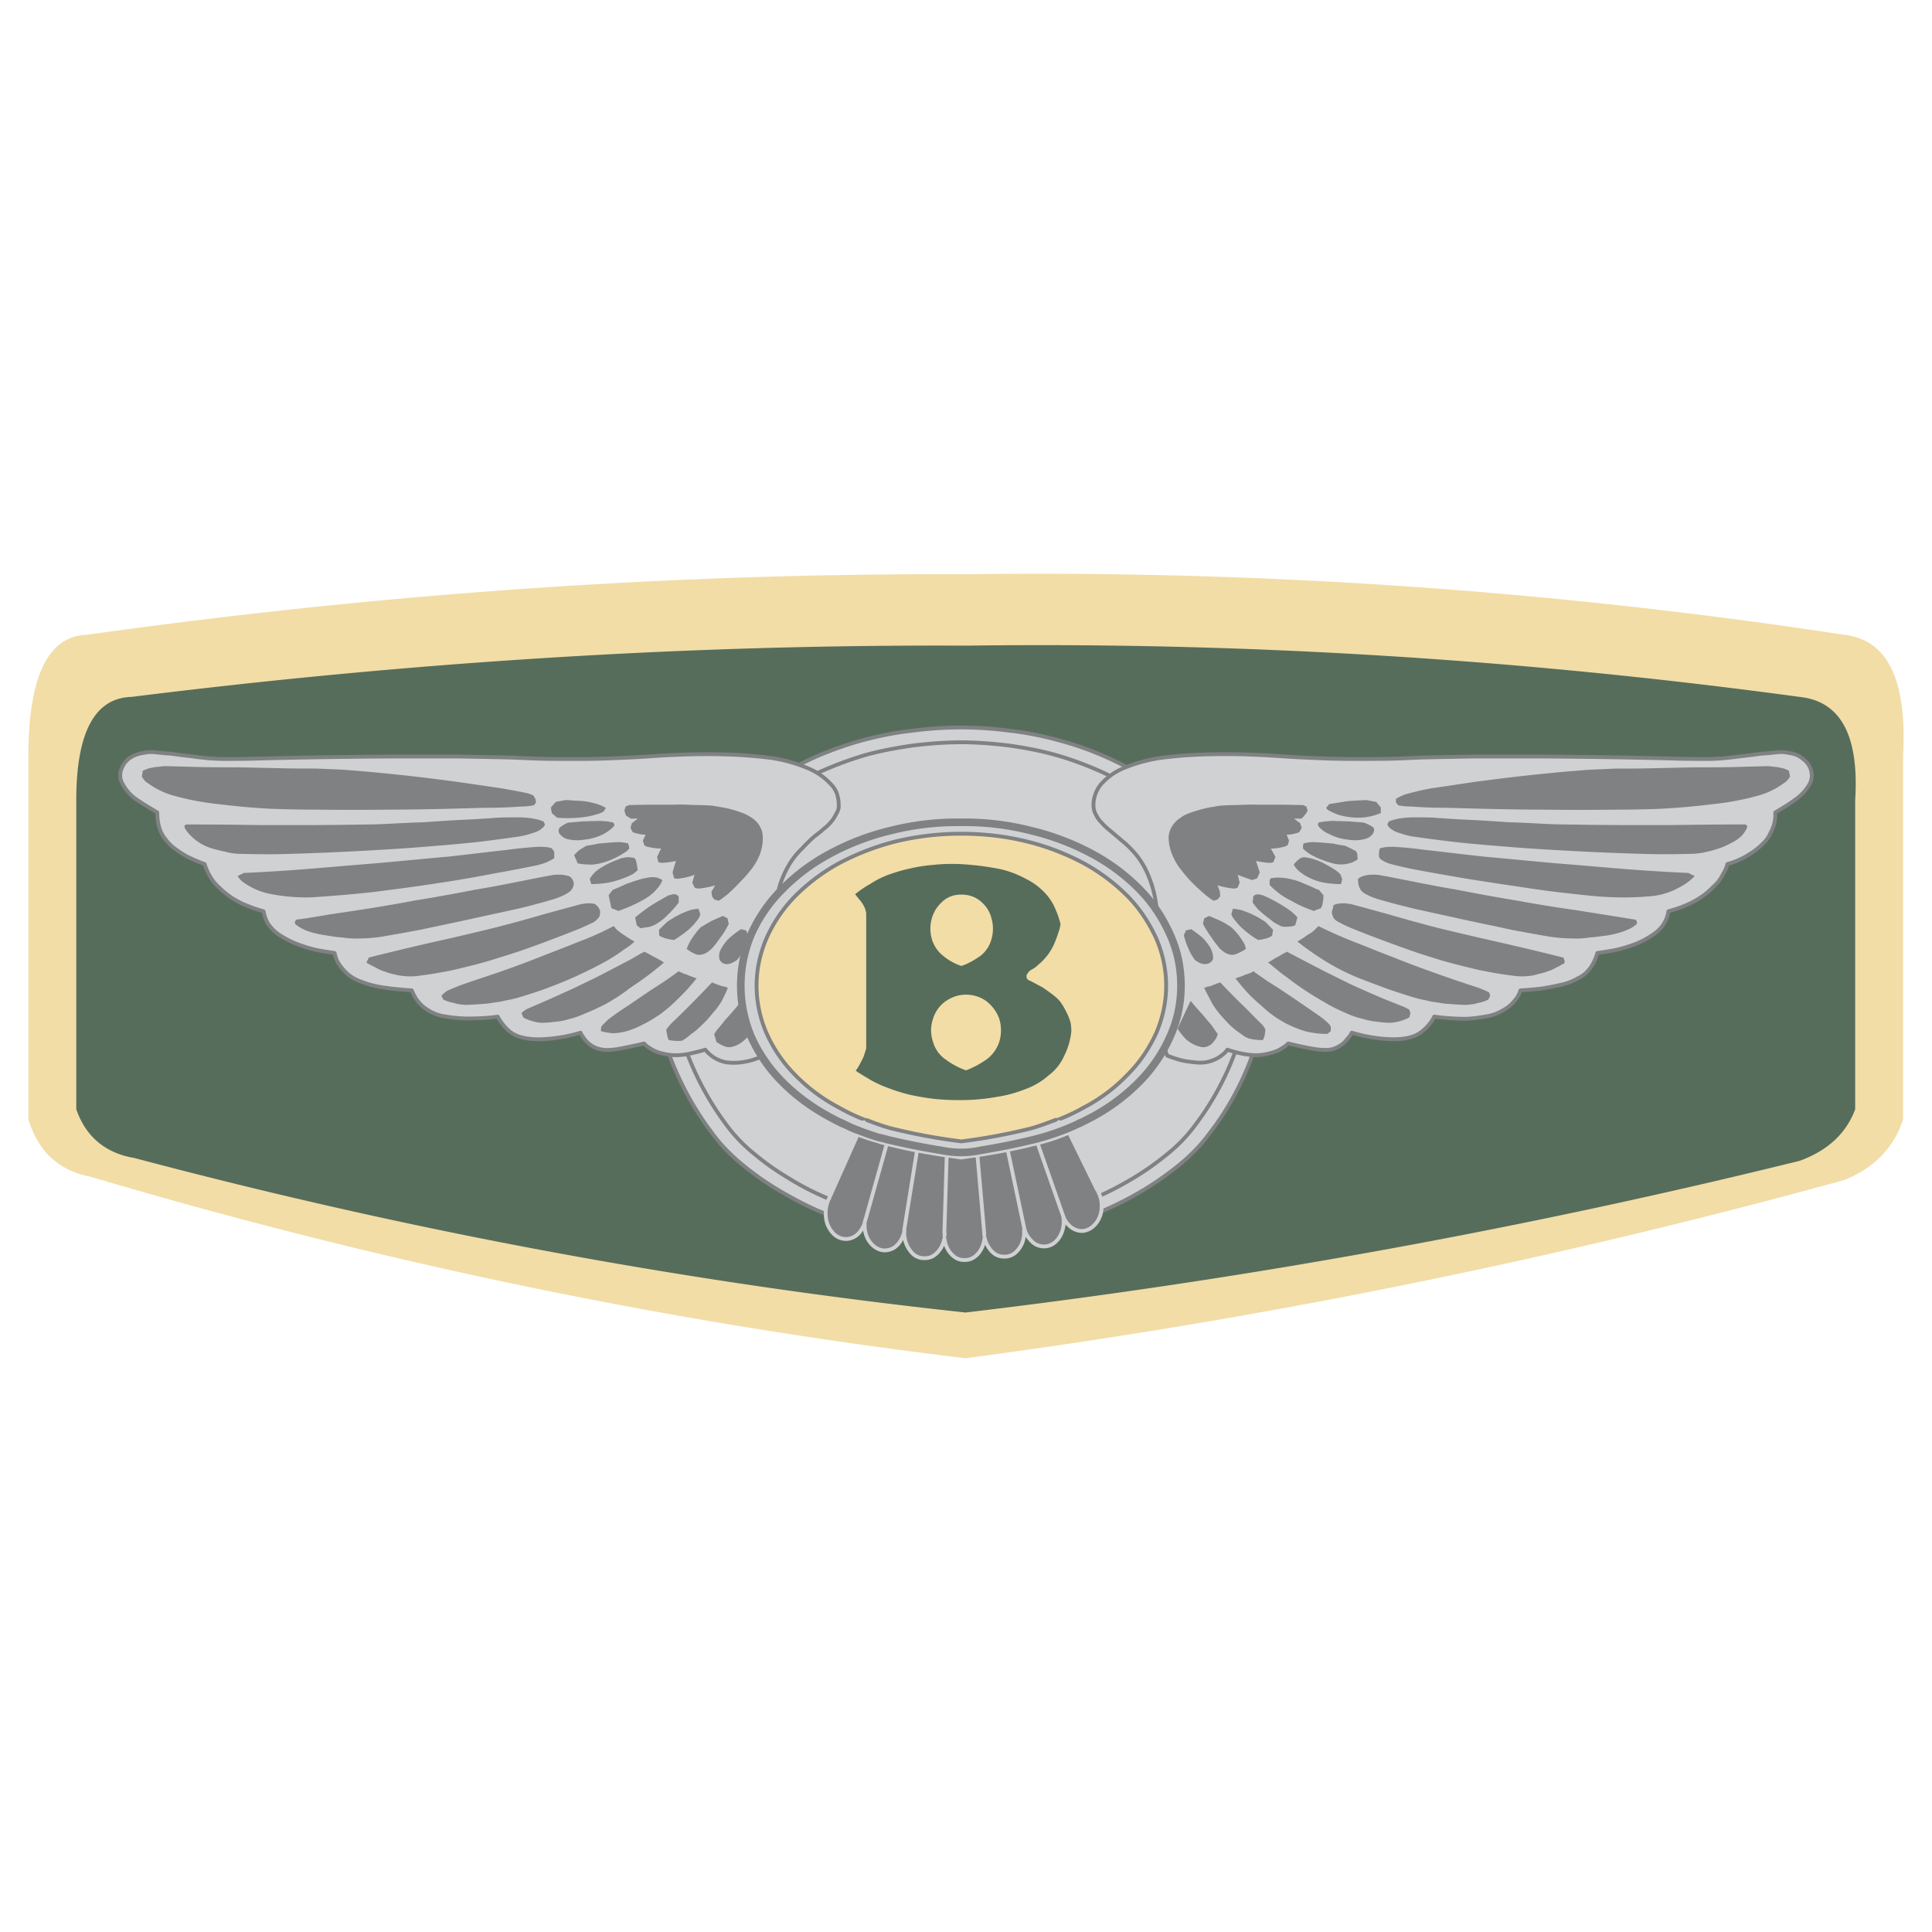 <?xml version="1.0" encoding="UTF-8"?> <svg xmlns="http://www.w3.org/2000/svg" width="2500" height="2500" viewBox="0 0 192.756 192.756"><path fill-rule="evenodd" clip-rule="evenodd" fill="#fff" d="M0 0h192.756v192.756H0V0z"></path><path d="M189.871 75.416c.4-7.581-1.541-11.587-5.855-12.081a532.248 532.248 0 0 0-87.524-6.041h-.154c-28.815-.123-58.031 1.88-87.678 6.041-3.852.124-5.825 4.129-5.825 12.081v36.274c.986 3.205 3.051 5.115 6.164 5.701 28.722 8.537 57.814 14.576 87.339 18.121a653.534 653.534 0 0 0 87.678-17.783c2.957-1.201 4.93-3.205 5.855-6.039V75.416z" fill-rule="evenodd" clip-rule="evenodd" fill="#f2dda7"></path><path d="M185.092 79.823c.4-6.441-1.447-9.862-5.547-10.293-27.674-3.76-55.35-5.486-83.055-5.116h-.154c-27.336-.123-55.072 1.602-83.21 5.115-3.667.093-5.516 3.544-5.516 10.294v30.849c.955 2.742 2.897 4.377 5.825 4.869 27.274 7.242 54.887 12.389 82.901 15.41a682.48 682.48 0 0 0 83.209-15.133c2.805-1.018 4.654-2.742 5.547-5.146V79.823z" fill-rule="evenodd" clip-rule="evenodd" fill="#576d5b"></path><path d="M117.766 80.069a32.593 32.593 0 0 0-3.637-2.589 35.69 35.69 0 0 0-4.037-2.065 31.108 31.108 0 0 0-4.408-1.541c-1.57-.431-3.174-.771-4.838-.955a38.022 38.022 0 0 0-4.992-.339c-1.664 0-3.329.123-4.962.339-1.664.185-3.297.524-4.9.955-1.479.401-2.928.925-4.407 1.541a37.942 37.942 0 0 0-4.006 2.065 32.501 32.501 0 0 0-3.637 2.589c-1.079.924-2.065 1.911-2.897 3.051a31.117 31.117 0 0 0-4.038 7.18 21.118 21.118 0 0 0-1.479 7.797c0 2.713.493 5.301 1.51 7.828s2.342 4.932 4.006 7.119c.832 1.141 1.818 2.158 2.927 3.082a29.452 29.452 0 0 0 3.606 2.557 37.793 37.793 0 0 0 4.006 2.096 35.45 35.45 0 0 0 4.407 1.512c1.603.461 3.236.77 4.869.955 1.664.246 3.329.432 4.993.523a54.392 54.392 0 0 0 5.023-.523 28.464 28.464 0 0 0 4.807-.955c1.512-.4 2.99-.895 4.408-1.512a35.669 35.669 0 0 0 4.068-2.096 31.847 31.847 0 0 0 3.605-2.557c1.109-.924 2.096-1.941 2.928-3.082 1.695-2.188 3.02-4.592 4.006-7.119s1.51-5.115 1.51-7.828c0-2.681-.492-5.3-1.479-7.797-1.018-2.558-2.342-4.961-4.037-7.15-.83-1.139-1.816-2.156-2.925-3.081zm-8.475-3.328c1.324.555 2.588 1.233 3.789 1.941a29.74 29.74 0 0 1 3.422 2.435 16.415 16.415 0 0 1 2.773 2.897c1.572 2.096 2.836 4.314 3.791 6.749a20.051 20.051 0 0 1 1.387 7.366c0 2.527-.463 4.992-1.418 7.334a27.928 27.928 0 0 1-3.76 6.75 15.504 15.504 0 0 1-2.773 2.896 27.982 27.982 0 0 1-3.391 2.404c-1.232.74-2.496 1.418-3.82 1.973a32.27 32.27 0 0 1-4.191 1.447c-1.48.402-2.959.709-4.5.895a80.147 80.147 0 0 1-4.746.492 81.884 81.884 0 0 1-4.715-.492 32.937 32.937 0 0 1-4.561-.895c-1.387-.4-2.804-.863-4.16-1.447a27.436 27.436 0 0 1-3.791-1.973 25.968 25.968 0 0 1-3.39-2.404 15.472 15.472 0 0 1-2.773-2.896 29.052 29.052 0 0 1-3.76-6.75c-.955-2.342-1.448-4.807-1.417-7.334a18.837 18.837 0 0 1 1.387-7.366 28.719 28.719 0 0 1 3.791-6.78 17.225 17.225 0 0 1 2.743-2.867 30.028 30.028 0 0 1 3.421-2.435c1.202-.708 2.465-1.387 3.791-1.941a35.214 35.214 0 0 1 4.16-1.479c1.51-.4 3.051-.678 4.592-.894 1.572-.185 3.113-.308 4.685-.308 1.604 0 3.143.123 4.715.308 1.541.216 3.051.493 4.531.894 1.444.401 2.831.894 4.188 1.48z" fill-rule="evenodd" clip-rule="evenodd" fill="#d0d1d3"></path><path d="M113.08 78.682c-1.201-.708-2.465-1.387-3.789-1.941a32.248 32.248 0 0 0-4.191-1.479c-1.48-.4-2.99-.678-4.531-.894-1.572-.185-3.111-.308-4.715-.308-1.572 0-3.113.123-4.685.308-1.541.216-3.082.493-4.592.894a35.394 35.394 0 0 0-4.16 1.479c-1.326.555-2.589 1.233-3.791 1.941a29.904 29.904 0 0 0-3.421 2.435 17.188 17.188 0 0 0-2.743 2.867 28.719 28.719 0 0 0-3.791 6.78 18.856 18.856 0 0 0-1.387 7.366c-.031 2.527.462 4.992 1.417 7.334a29.052 29.052 0 0 0 3.76 6.75 15.472 15.472 0 0 0 2.773 2.896 25.873 25.873 0 0 0 3.39 2.404 27.545 27.545 0 0 0 3.791 1.973c1.356.584 2.773 1.047 4.16 1.447 1.51.402 3.021.709 4.561.895 1.572.215 3.144.369 4.715.492a80.06 80.06 0 0 0 4.746-.492 31.266 31.266 0 0 0 4.5-.895 32.27 32.27 0 0 0 4.191-1.447c1.324-.555 2.588-1.232 3.82-1.973a28.172 28.172 0 0 0 3.391-2.404 15.44 15.44 0 0 0 2.773-2.896 27.928 27.928 0 0 0 3.76-6.75 19.303 19.303 0 0 0 1.418-7.334c0-2.558-.463-4.993-1.387-7.366-.955-2.435-2.219-4.653-3.791-6.749a16.488 16.488 0 0 0-2.773-2.897 29.335 29.335 0 0 0-3.419-2.436z" fill-rule="evenodd" clip-rule="evenodd" fill="#d0d1d3"></path><path d="M113.08 78.682a29.74 29.74 0 0 1 3.422 2.435 16.415 16.415 0 0 1 2.773 2.897c1.572 2.096 2.836 4.314 3.791 6.749a20.051 20.051 0 0 1 1.387 7.366c0 2.527-.463 4.992-1.418 7.334a27.928 27.928 0 0 1-3.76 6.75 15.504 15.504 0 0 1-2.773 2.896 27.982 27.982 0 0 1-3.391 2.404c-1.232.74-2.496 1.418-3.82 1.973a32.27 32.27 0 0 1-4.191 1.447c-1.48.402-2.959.709-4.5.895a80.147 80.147 0 0 1-4.746.492 81.884 81.884 0 0 1-4.715-.492 32.937 32.937 0 0 1-4.561-.895c-1.387-.4-2.804-.863-4.16-1.447a27.436 27.436 0 0 1-3.791-1.973 25.968 25.968 0 0 1-3.39-2.404 15.472 15.472 0 0 1-2.773-2.896 29.052 29.052 0 0 1-3.76-6.75c-.955-2.342-1.448-4.807-1.417-7.334a18.837 18.837 0 0 1 1.387-7.366 28.719 28.719 0 0 1 3.791-6.78 17.225 17.225 0 0 1 2.743-2.867 30.028 30.028 0 0 1 3.421-2.435c1.202-.708 2.465-1.387 3.791-1.941a35.214 35.214 0 0 1 4.16-1.479c1.51-.4 3.051-.678 4.592-.894 1.572-.185 3.113-.308 4.685-.308 1.604 0 3.143.123 4.715.308 1.541.216 3.051.493 4.531.894 1.447.401 2.834.894 4.191 1.479 1.321.555 2.585 1.234 3.786 1.942zm4.686 1.387c1.109.924 2.096 1.941 2.928 3.082 1.695 2.188 3.02 4.592 4.037 7.15a21.118 21.118 0 0 1 1.479 7.797c0 2.713-.523 5.301-1.51 7.828s-2.311 4.932-4.006 7.119c-.832 1.141-1.818 2.158-2.928 3.082a32.028 32.028 0 0 1-3.605 2.557 35.995 35.995 0 0 1-4.068 2.096 30.872 30.872 0 0 1-4.408 1.512c-1.57.461-3.174.77-4.807.955a54.048 54.048 0 0 1-5.023.523 54.88 54.88 0 0 1-4.993-.523 29.804 29.804 0 0 1-4.869-.955 35.287 35.287 0 0 1-4.407-1.512 37.426 37.426 0 0 1-4.006-2.096 29.3 29.3 0 0 1-3.606-2.557c-1.109-.924-2.096-1.941-2.927-3.082-1.665-2.188-2.99-4.592-4.006-7.119a20.687 20.687 0 0 1-1.51-7.828c0-2.681.493-5.3 1.479-7.797a31.117 31.117 0 0 1 4.038-7.18c.832-1.141 1.818-2.127 2.897-3.051a32.501 32.501 0 0 1 3.637-2.589 37.942 37.942 0 0 1 4.006-2.065c1.479-.616 2.928-1.14 4.407-1.541 1.603-.431 3.236-.771 4.9-.955a37.931 37.931 0 0 1 4.962-.339c1.695 0 3.359.123 4.992.339 1.664.185 3.268.524 4.838.955 1.512.401 2.99.925 4.408 1.541a35.69 35.69 0 0 1 4.037 2.065 32.83 32.83 0 0 1 3.634 2.588z" fill="none" stroke="#808183" stroke-width=".38" stroke-linecap="round" stroke-linejoin="round" stroke-miterlimit="2.613"></path><path fill-rule="evenodd" clip-rule="evenodd" d="M127.227 98.314h-.463l-.401 4.192h.432l.432-4.192zM126.363 94.184l.4 4.13h.463c-.092-1.387-.277-2.805-.432-4.223v-.03l-.431.123zM125.162 90.301v.061h.031l-.031-.061z"></path><path fill-rule="evenodd" clip-rule="evenodd" d="M125.193 90.362l1.17 3.822.432-.123-1.141-3.914v-.031l-.461.246z"></path><path d="M123.344 86.695l-.094-.092 1.912 3.759.492-.246c-.646-1.233-1.293-2.528-1.91-3.76l-.062-.031-.338.37zM68.425 86.603l-.031.092 2.527-3.39-.339-.37c-.863 1.171-1.756 2.281-2.62 3.421l.463.247z" fill-rule="evenodd" clip-rule="evenodd"></path><path fill-rule="evenodd" clip-rule="evenodd" d="M66.576 90.301v.061l1.849-3.759-.462-.247-1.88 3.76v.031l.493.154z"></path><path d="M65.375 94.091v.093l1.202-3.883-.493-.154c-.4 1.325-.801 2.619-1.202 3.914v.03h.493z" fill-rule="evenodd" clip-rule="evenodd"></path><path fill-rule="evenodd" clip-rule="evenodd" d="M64.974 98.314l.401-4.223h-.494l-.401 4.223h.494zM64.974 98.314h-.494c.124 1.416.278 2.803.401 4.191v.061l.493-.123-.4-4.129zM125.562 98.314h-.462l-.401 3.883h.463l.4-3.883zM124.699 94.461l.4 3.853h.463c-.123-1.295-.277-2.651-.4-3.977l-.463.124zM123.559 90.763v.031h.062l-.062-.031z"></path><path d="M123.621 90.794l1.078 3.667.463-.124c-.34-1.233-.74-2.465-1.109-3.698v-.031l-.432.186z" fill-rule="evenodd" clip-rule="evenodd"></path><path fill-rule="evenodd" clip-rule="evenodd" d="M121.863 87.435l-.092-.031 1.788 3.39.494-.185-1.85-3.513-.34.339zM68.148 90.763v.031l1.757-3.391-.462-.247c-.616 1.171-1.171 2.312-1.757 3.483l.462.124z"></path><path d="M67.039 94.43v.031l1.109-3.698-.462-.123c-.37 1.263-.77 2.558-1.109 3.79h.462z" fill-rule="evenodd" clip-rule="evenodd"></path><path fill-rule="evenodd" clip-rule="evenodd" d="M66.607 98.314l.432-3.884h-.463l-.462 3.884h.493z"></path><path d="M66.607 98.314h-.493c.185 1.324.339 2.65.462 3.975l.462-.123-.431-3.852z" fill-rule="evenodd" clip-rule="evenodd"></path><path d="M56.869 75.724c-1.048 0-2.127 0-3.174-.031-1.048-.031-2.096-.093-3.144-.123l-4.715-.092h-6.934c-4.5.031-9 .092-13.468.215-1.048.031-2.096.031-3.113.031-.493 0-.956-.031-1.449-.062-.585-.062-1.202-.123-1.818-.215-.647-.062-1.294-.154-1.972-.247-.555-.03-1.11-.092-1.695-.154-.37-.031-.74 0-1.141.092a3.01 3.01 0 0 0-1.387.555c-.4.309-.647.709-.801 1.202-.124.493-.062.955.215 1.387a4.333 4.333 0 0 0 1.387 1.51c.678.463 1.356.863 2.034 1.264 0 .493.062.956.154 1.356.124.462.309.863.617 1.264.277.37.617.74 1.017 1.017.462.339.924.647 1.448.894.462.216.955.432 1.479.617.123.37.277.739.462 1.079.247.462.555.863.925 1.202.432.432.894.801 1.356 1.11a8.662 8.662 0 0 0 1.603.801c.493.215 1.017.37 1.541.524.092.462.215.832.431 1.202a4.09 4.09 0 0 0 1.079 1.109c.555.37 1.14.678 1.756.925.647.247 1.294.462 1.973.616.616.123 1.263.216 1.849.308.062.309.154.555.246.771.277.524.617.925 1.017 1.294.462.4.986.678 1.572.863.647.246 1.294.4 1.911.492.986.154 1.972.246 2.959.309.123.309.247.555.4.801.308.463.708.863 1.171 1.141.524.34 1.079.555 1.695.648a16.08 16.08 0 0 0 2.126.215c1.048 0 2.126-.031 3.174-.186.308.555.647.986 1.047 1.357.401.369.894.615 1.479.738.647.154 1.325.186 2.034.154a16.416 16.416 0 0 0 2.064-.246 13.951 13.951 0 0 0 1.633-.4c.124.246.278.461.432.678.277.338.585.586.956.771.4.184.832.275 1.232.275.493 0 .956-.061 1.417-.152a61.042 61.042 0 0 0 2.312-.494c.154.154.308.309.524.432.37.246.74.432 1.14.523a6.3 6.3 0 0 0 1.326.217 7.07 7.07 0 0 0 1.387-.123c.585-.125 1.14-.248 1.726-.432.277.338.586.615.956.832.37.215.77.369 1.171.432.494.061.986.061 1.449 0a6.642 6.642 0 0 0 1.356-.309c.37-.123.74-.246 1.079-.371.215-.801.4-1.602.555-2.402.123-.771.216-1.541.247-2.312.031-.801.062-1.664.062-2.496-.031-.955-.062-1.879-.062-2.835 0-1.14.031-2.281.062-3.42a16.83 16.83 0 0 1 .493-3.236 9.5 9.5 0 0 1 .986-2.312 7.694 7.694 0 0 1 1.326-1.664c.4-.432.801-.832 1.232-1.202.339-.246.678-.523.986-.801.215-.154.431-.37.617-.585.185-.216.369-.462.493-.739.154-.247.277-.493.308-.74 0-.369 0-.708-.092-1.047a2.402 2.402 0 0 0-.647-1.233 6.425 6.425 0 0 0-2.25-1.603 15.113 15.113 0 0 0-3.883-1.079 46.602 46.602 0 0 0-4.654-.339 65.157 65.157 0 0 0-4.222.031 97.88 97.88 0 0 0-2.928.154c-1.664.123-3.328.185-5.023.246-1.017.028-2.065.028-3.112.028z" fill-rule="evenodd" clip-rule="evenodd" fill="#d0d1d3"></path><path d="M53.694 75.693c-1.048-.031-2.096-.093-3.144-.123l-4.715-.092h-6.934c-4.5.031-9 .092-13.468.215-1.048.031-2.096.031-3.113.031-.493 0-.956-.031-1.449-.062-.585-.062-1.202-.123-1.818-.215-.647-.062-1.294-.154-1.972-.247-.555-.03-1.11-.092-1.695-.154-.37-.031-.74 0-1.141.092a3.01 3.01 0 0 0-1.387.555c-.4.309-.647.709-.801 1.202-.124.493-.062.955.215 1.387a4.333 4.333 0 0 0 1.387 1.51c.678.463 1.356.863 2.034 1.264 0 .493.062.956.154 1.356.124.462.309.863.617 1.264.277.37.617.74 1.017 1.017.462.339.924.647 1.448.894.462.216.955.432 1.479.617.123.37.277.739.462 1.079.247.462.555.863.925 1.202.432.432.894.801 1.356 1.11a8.662 8.662 0 0 0 1.603.801c.493.215 1.017.37 1.541.524.092.462.215.832.431 1.202a4.09 4.09 0 0 0 1.079 1.109c.555.37 1.14.678 1.756.925.647.247 1.294.462 1.973.616.616.123 1.263.216 1.849.308.062.309.154.555.246.771.277.524.617.925 1.017 1.294.462.4.986.678 1.572.863.647.246 1.294.4 1.911.492.986.154 1.972.246 2.959.309.123.309.247.555.4.801.308.463.708.863 1.171 1.141.524.34 1.079.555 1.695.648a16.08 16.08 0 0 0 2.126.215c1.048 0 2.126-.031 3.174-.186.308.555.647.986 1.047 1.357.401.369.894.615 1.479.738.647.154 1.325.186 2.034.154a16.416 16.416 0 0 0 2.064-.246 13.951 13.951 0 0 0 1.633-.4c.124.246.278.461.432.678.277.338.585.586.956.771.4.184.832.275 1.232.275.493 0 .956-.061 1.417-.152a61.042 61.042 0 0 0 2.312-.494c.154.154.308.309.524.432.37.246.74.432 1.14.523a6.3 6.3 0 0 0 1.326.217 7.07 7.07 0 0 0 1.387-.123c.585-.125 1.14-.248 1.726-.432.277.338.586.615.956.832.37.215.77.369 1.171.432.494.061.986.061 1.449 0a6.642 6.642 0 0 0 1.356-.309c.37-.123.74-.246 1.079-.371.215-.801.4-1.602.555-2.402.123-.771.216-1.541.247-2.312.031-.801.062-1.664.062-2.496-.031-.955-.062-1.879-.062-2.835 0-1.14.031-2.281.062-3.42a16.83 16.83 0 0 1 .493-3.236 9.5 9.5 0 0 1 .986-2.312 7.694 7.694 0 0 1 1.326-1.664c.4-.432.801-.832 1.232-1.202.339-.246.678-.523.986-.801.215-.154.431-.37.617-.585.185-.216.369-.462.493-.739.154-.247.277-.493.308-.74 0-.369 0-.708-.092-1.047a2.402 2.402 0 0 0-.647-1.233 6.425 6.425 0 0 0-2.25-1.603 15.113 15.113 0 0 0-3.883-1.079 46.602 46.602 0 0 0-4.654-.339 65.157 65.157 0 0 0-4.222.031 97.88 97.88 0 0 0-2.928.154c-1.664.123-3.328.185-5.023.246-1.017.031-2.065.031-3.112.031-1.047-.003-2.126-.003-3.174-.034z" fill="none" stroke="#808183" stroke-width=".38" stroke-linecap="round" stroke-linejoin="round" stroke-miterlimit="2.613"></path><path d="M146.889 75.478c-1.541.031-3.082.062-4.654.092-1.047.03-2.064.092-3.111.123-1.08.031-2.189.031-3.268.031-1.047 0-2.064 0-3.113-.031-1.633-.062-3.297-.123-4.992-.246a83.437 83.437 0 0 0-2.896-.154 66.727 66.727 0 0 0-4.314-.031 46.662 46.662 0 0 0-4.623.339c-1.355.186-2.65.555-3.914 1.079-.832.37-1.57.894-2.188 1.603a3.352 3.352 0 0 0-.617 1.233 2.965 2.965 0 0 0-.092 1.047c.031.247.092.493.246.74.123.277.309.523.523.739.186.216.402.432.617.617.523.431 1.018.863 1.572 1.325.492.4.955.894 1.387 1.417a8.605 8.605 0 0 1 1.141 2.003c.369.894.615 1.818.738 2.743.186 1.14.277 2.312.277 3.451a52.38 52.38 0 0 1-.092 3.144v2.619c.031.801.092 1.604.154 2.404.092.801.215 1.572.4 2.342.123.4.215.801.369 1.201a9.98 9.98 0 0 0 1.635.525c.523.092.986.154 1.479.184.432.031.895-.029 1.326-.184a3.361 3.361 0 0 0 1.109-.617c.184-.123.338-.309.461-.492.555.184 1.078.338 1.635.432.461.092.924.123 1.355.123a6.27 6.27 0 0 0 1.324-.217 3.496 3.496 0 0 0 1.203-.523c.215-.123.4-.277.555-.432.738.186 1.479.34 2.279.494a8.08 8.08 0 0 0 1.48.152c.4 0 .801-.092 1.139-.275.402-.186.74-.463.986-.803.186-.186.34-.4.463-.646.555.154 1.078.309 1.633.4.68.123 1.357.215 2.066.246.678.031 1.355 0 2.002-.154a3.098 3.098 0 0 0 1.449-.738 4.3 4.3 0 0 0 1.078-1.357c1.078.154 2.127.217 3.205.217a15.392 15.392 0 0 0 2.035-.246c.615-.094 1.201-.34 1.756-.68.463-.246.863-.646 1.201-1.109.186-.246.309-.492.4-.801a43.167 43.167 0 0 0 1.912-.154 22.248 22.248 0 0 0 1.973-.369 5.828 5.828 0 0 0 1.848-.678c.494-.217.895-.586 1.234-1.018.307-.432.553-.956.707-1.51a34.018 34.018 0 0 0 1.881-.308c.678-.154 1.355-.37 2.004-.616a9.069 9.069 0 0 0 1.693-.925c.463-.308.832-.678 1.08-1.109.215-.37.369-.739.432-1.202a13.443 13.443 0 0 0 1.57-.524 8.843 8.843 0 0 0 1.604-.833 6.997 6.997 0 0 0 1.293-1.079c.402-.338.74-.77.957-1.232.215-.339.369-.678.461-1.048a7.608 7.608 0 0 0 2.219-.986 6.83 6.83 0 0 0 1.264-.986c.371-.339.648-.709.832-1.171.217-.4.371-.832.432-1.263.031-.247.031-.493.031-.74.678-.4 1.355-.801 1.973-1.264a4.742 4.742 0 0 0 1.418-1.51c.246-.432.309-.894.186-1.387-.125-.493-.402-.863-.803-1.171a2.473 2.473 0 0 0-1.355-.585 3.512 3.512 0 0 0-1.141-.092c-.586.062-1.141.124-1.727.154-.646.093-1.324.185-1.971.247-.617.092-1.234.153-1.85.215a19.02 19.02 0 0 1-1.355.062c-1.08 0-2.127 0-3.176-.031a656.557 656.557 0 0 0-13.498-.215l-6.932-.001z" fill-rule="evenodd" clip-rule="evenodd" fill="#d0d1d3"></path><path d="M146.889 75.478h6.934c4.5.031 8.969.092 13.498.215 1.049.031 2.096.031 3.176.031.461 0 .924-.031 1.355-.062.615-.062 1.232-.123 1.85-.215a42.94 42.94 0 0 0 1.971-.247c.586-.03 1.141-.092 1.727-.154.4-.031.771 0 1.141.092.555.062.986.277 1.355.585.4.309.678.678.803 1.171.123.493.061.955-.186 1.387a4.753 4.753 0 0 1-1.418 1.51c-.617.463-1.295.863-1.973 1.264 0 .247 0 .493-.031.74a3.797 3.797 0 0 1-.432 1.263 3.117 3.117 0 0 1-.832 1.171 6.83 6.83 0 0 1-1.264.986 7.582 7.582 0 0 1-2.219.986c-.092.37-.246.709-.461 1.048a3.693 3.693 0 0 1-.957 1.232c-.4.432-.83.771-1.293 1.079a8.81 8.81 0 0 1-1.604.833c-.523.215-1.016.37-1.57.524a3.137 3.137 0 0 1-.432 1.202c-.248.432-.617.801-1.08 1.109a9.069 9.069 0 0 1-1.693.925c-.648.247-1.326.462-2.004.616-.617.123-1.232.216-1.881.308a4.882 4.882 0 0 1-.707 1.51c-.34.432-.74.801-1.234 1.018a5.82 5.82 0 0 1-1.848.678c-.648.154-1.326.277-1.973.369-.648.062-1.295.123-1.912.154a2.42 2.42 0 0 1-.4.801c-.338.463-.738.863-1.201 1.109-.555.34-1.141.586-1.756.68-.68.123-1.357.215-2.035.246-1.078 0-2.127-.062-3.205-.217a4.288 4.288 0 0 1-1.078 1.357c-.4.369-.895.615-1.449.738-.646.154-1.324.186-2.002.154a15.222 15.222 0 0 1-2.066-.246c-.555-.092-1.078-.246-1.633-.4a2.443 2.443 0 0 1-.463.646c-.246.34-.584.617-.986.803a2.4 2.4 0 0 1-1.139.275c-.494 0-.986-.061-1.48-.152a41.529 41.529 0 0 1-2.279-.494c-.154.154-.34.309-.555.432a3.477 3.477 0 0 1-1.203.523 6.28 6.28 0 0 1-1.324.217 6.94 6.94 0 0 1-1.355-.123 10.907 10.907 0 0 1-1.635-.432 1.774 1.774 0 0 1-.461.492c-.371.309-.74.494-1.109.617a3.296 3.296 0 0 1-1.326.184 12.648 12.648 0 0 1-1.479-.184 10.109 10.109 0 0 1-1.635-.525c-.154-.4-.246-.801-.369-1.201a19.051 19.051 0 0 1-.4-2.342 62.66 62.66 0 0 1-.154-2.404v-2.619c.062-1.048.092-2.096.092-3.144a21.7 21.7 0 0 0-.277-3.451 10.984 10.984 0 0 0-.738-2.743 8.59 8.59 0 0 0-1.141-2.003c-.432-.524-.895-1.017-1.387-1.417-.555-.462-1.049-.894-1.572-1.325a5.892 5.892 0 0 1-.617-.617 2.497 2.497 0 0 1-.523-.739 1.756 1.756 0 0 1-.246-.74c-.031-.369 0-.708.092-1.047.125-.462.34-.894.617-1.233a6.2 6.2 0 0 1 2.188-1.603 15.72 15.72 0 0 1 3.914-1.079 46.662 46.662 0 0 1 4.623-.339c1.449-.03 2.865-.03 4.314.031.986.031 1.941.092 2.896.154 1.695.123 3.359.185 4.992.246 1.049.031 2.066.031 3.113.031 1.078 0 2.188 0 3.268-.031 1.047-.031 2.064-.093 3.111-.123l4.652-.091z" fill="none" stroke="#808183" stroke-width=".38" stroke-linecap="round" stroke-linejoin="round" stroke-miterlimit="2.613"></path><path d="M117.703 81.641a2.61 2.61 0 0 0-.709.708c-.246.37-.369.74-.4 1.141 0 .616.123 1.233.371 1.818.215.493.461.956.801 1.387.34.431.678.863 1.078 1.263.432.462.895.863 1.355 1.264.277.247.586.462.895.647l.369-.124.277-.308c0-.154-.031-.308-.031-.462a5.243 5.243 0 0 0-.246-.647c.494.154.986.247 1.48.308.184.031.338 0 .523-.062l.215-.493-.184-.801c.463.185.955.37 1.447.524l.494-.185.246-.585-.369-1.14c.4.093.801.154 1.201.185a.98.98 0 0 0 .523-.062l.217-.524-.463-.832c.432 0 .832-.062 1.203-.154.184-.031.338-.092.492-.215l.123-.432-.246-.585c.246 0 .523-.031.738-.092.186-.031.371-.093.525-.154l.246-.432-.154-.462-.617-.463h.74c.123-.123.246-.215.34-.369.123-.124.215-.278.277-.432l-.123-.401-.337-.154c-.74 0-1.51-.031-2.281-.031h-2.156c-.678-.03-1.387 0-2.096.031-.586 0-1.141.03-1.727.062l-1.109.185c-.709.154-1.387.339-2.033.586-.34.122-.618.276-.895.492zM132.619 80.223l-.309.37a.6.6 0 0 0 .279.277c.461.246.955.462 1.479.555a6.651 6.651 0 0 0 2.064.123 6.058 6.058 0 0 0 1.633-.432v-.555l-.461-.555-.986-.185c-.648.031-1.326.062-1.973.123-.554.095-1.14.187-1.726.279zM133.297 81.918c-.338-.031-.678 0-1.016.031-.246.031-.494.062-.74.123l-.062.185a.609.609 0 0 0 .154.277 2.7 2.7 0 0 0 .986.678 4.941 4.941 0 0 0 1.85.555c.555.092 1.078.092 1.572-.031.338-.062.586-.185.801-.4a.78.78 0 0 0 .246-.678c-.061-.062-.123-.154-.184-.185-.248-.154-.525-.277-.803-.401-.154 0-.277-.031-.4-.031a414.2 414.2 0 0 0-1.109-.092c-.432 0-.863-.031-1.295-.031zM126.672 87.805v.493c.186.185.338.339.492.463.525.462 1.08.832 1.664 1.109.74.431 1.48.739 2.25 1.017l.709-.278c.123-.215.186-.4.186-.616.062-.216.062-.432.062-.678l-.434-.524a2.967 2.967 0 0 1-.646-.277 66.76 66.76 0 0 0-1.324-.555 7.95 7.95 0 0 0-1.141-.308 5.399 5.399 0 0 0-1.018-.092c-.215 0-.432.03-.678.062l-.122.184zM125.654 89.253a.337.337 0 0 0-.246 0c-.062-.031-.123 0-.186.031a.835.835 0 0 0-.184.154l-.062.616c.154.185.309.401.463.586.432.431.893.801 1.355 1.14.246.216.494.37.771.493.246.186.555.216.832.186.307 0 .584-.031.832-.155l.215-.77a4.43 4.43 0 0 0-.678-.647 15.266 15.266 0 0 0-2.773-1.572c-.031 0-.123 0-.186-.031-.059-.031-.121-.062-.153-.031zM132.373 86.294a6.5 6.5 0 0 0-1.664-.678c-.154-.031-.34-.062-.523-.092-.217 0-.4.062-.555.185-.217.154-.4.34-.555.555.184.339.432.586.678.771.646.493 1.355.801 2.127.986a9.733 9.733 0 0 0 1.91.186l.123-.493-.186-.493a4.998 4.998 0 0 0-.432-.37 11.41 11.41 0 0 0-.923-.557zM133.02 84.168a39.114 39.114 0 0 0-2.002-.154c-.309 0-.617.062-.955.123-.032.123-.063.216-.063.278v.247c.217.216.494.431.74.585a9.42 9.42 0 0 0 2.033.832 3.164 3.164 0 0 0 1.695.093c.34-.062.678-.216.986-.432 0-.154-.031-.277-.031-.4 0-.124-.031-.216-.092-.37-.092-.062-.217-.154-.309-.185-.277-.154-.555-.278-.801-.401-.399-.062-.801-.124-1.201-.216zM133.668 90.147c-.186 0-.4.062-.617.154a4.087 4.087 0 0 1-.154.586c-.029.185 0 .37.094.555.092.247.277.401.523.524.492.277 1.018.523 1.572.739 1.139.462 2.279.894 3.451 1.325 1.418.524 2.865 1.048 4.283 1.479 1.51.493 3.051.863 4.592 1.233 1.295.277 2.559.492 3.883.646.371.031.74.031 1.109 0a4.401 4.401 0 0 0 1.08-.215c.277-.062.584-.123.861-.246.277-.062.525-.186.771-.309.215-.123.463-.217.678-.371a.803.803 0 0 0 .309-.184v-.124c0-.062 0-.093-.031-.154-.031-.093-.061-.154-.092-.247a328.651 328.651 0 0 0-6.996-1.664 352.913 352.913 0 0 1-5.393-1.264 156.41 156.41 0 0 1-5.055-1.387 591.436 591.436 0 0 0-3.729-1.017c-.369-.059-.739-.121-1.139-.059zM143.066 81.579c-.646-.031-1.293-.031-1.941-.031a9.31 9.31 0 0 0-1.572.123 6.804 6.804 0 0 0-.984.278l-.154.308a.842.842 0 0 0 .277.37c.246.216.555.37.861.462.557.185 1.08.339 1.635.401 1.264.185 2.496.339 3.76.493 1.91.215 3.822.37 5.732.523 2.279.185 4.561.309 6.871.432 2.404.124 4.84.216 7.244.277 1.387.031 2.773 0 4.16-.031a7.94 7.94 0 0 0 1.416-.216c.432-.092.895-.246 1.357-.4.4-.154.77-.339 1.17-.555.309-.154.586-.37.832-.586.217-.216.402-.493.555-.801.031-.062.031-.123.031-.247l-.184-.123h-.557c-2.248 0-4.529.031-6.84.062h-4.531c-2.033 0-4.068-.031-6.102-.062a44.67 44.67 0 0 1-2.004-.062c-1.17-.062-2.342-.124-3.543-.154-1.326-.092-2.65-.185-4.008-.246a132.099 132.099 0 0 1-3.481-.215zM140.879 80.47c1.141.092 2.25.124 3.391.124 1.57.031 3.174.092 4.775.123 1.635.031 3.236.062 4.84.062 2.496.031 4.961.031 7.457 0 1.449 0 2.959-.03 4.438-.092a70.898 70.898 0 0 0 5.146-.462 26.879 26.879 0 0 0 4.439-.832 7.655 7.655 0 0 0 2.527-1.202c.277-.154.492-.37.707-.709l-.123-.585a2.416 2.416 0 0 0-.492-.216 6.28 6.28 0 0 0-.74-.154l-.832-.092-3.391.092c-1.355.031-2.742.031-4.129.031l-4.129.092c-1.203.031-2.373.031-3.545.031l-2.127.092c-.832.031-1.693.124-2.557.185-1.449.123-2.898.277-4.377.432-1.664.185-3.328.4-5.023.616-1.418.216-2.865.432-4.344.647-.863.154-1.758.369-2.621.616a5.993 5.993 0 0 0-.895.431v.37l.248.277c.433.092.894.123 1.357.123zM139.4 84.507a6.372 6.372 0 0 0-1.326.031 7.985 7.985 0 0 1-.4.093c-.062.216-.123.462-.092.709 0 .185.061.308.184.4.309.216.648.37.986.462.832.215 1.635.401 2.436.555 1.633.308 3.236.585 4.838.863 2.096.339 4.16.647 6.256.956 2.158.339 4.346.585 6.504.801 1.879.185 3.76.216 5.607.062a7.133 7.133 0 0 0 3.021-.832c.615-.309 1.17-.678 1.664-1.202l-.617-.308a205.465 205.465 0 0 1-6.07-.37c-2.312-.185-4.686-.401-7.027-.585-2.465-.216-4.9-.462-7.334-.678-1.973-.216-3.945-.462-5.918-.678a39.546 39.546 0 0 0-2.712-.279zM135.578 88.39c.092.309.246.524.463.678.432.277.893.462 1.355.616 1.172.339 2.342.647 3.482.925 1.604.37 3.236.709 4.869 1.079 1.695.37 3.391.708 5.055 1.078 1.324.247 2.65.493 3.945.709.709.092 1.387.154 2.064.154.586.031 1.17 0 1.725-.092.555-.03 1.109-.123 1.664-.185.863-.124 1.666-.339 2.436-.709.246-.123.463-.277.678-.462v-.215l-.123-.216c-.031 0-.092 0-.154-.031h-.123c-1.818-.308-3.668-.585-5.547-.894a138.146 138.146 0 0 1-5.918-.955 198.638 198.638 0 0 1-6.133-1.109c-1.695-.278-3.359-.616-5.084-.956-.926-.185-1.85-.37-2.773-.524-.463-.031-.895-.031-1.326.093-.215.03-.432.154-.646.308-.001.276.029.492.091.708zM147.443 100.07c.369-.062.74-.186 1.047-.34l.186-.369-.092-.338c-.34-.186-.678-.309-1.049-.463a148.05 148.05 0 0 1-4.869-1.664c-1.324-.463-2.65-.987-3.975-1.51-1.232-.463-2.467-.986-3.76-1.479a47.538 47.538 0 0 1-3.391-1.51l-.246.247c-.123.123-.246.247-.371.339-.215.154-.4.247-.584.37-.277.215-.586.4-.895.585a28.436 28.436 0 0 0 2.188 1.572 22.03 22.03 0 0 0 4.314 2.219c.957.369 1.881.709 2.805 1.047.771.248 1.48.494 2.219.709a8.64 8.64 0 0 0 1.264.309c.432.123.895.186 1.326.246.463.094.924.123 1.387.154.432.031.893.062 1.355.062.401-.031.772-.063 1.141-.186zM138.691 102.043c.277 0 .555-.062.832-.123a5.295 5.295 0 0 0 1.078-.4l.123-.432-.123-.371c-.154-.061-.309-.152-.492-.246-.771-.309-1.572-.615-2.373-.955-.955-.4-1.912-.832-2.867-1.264-.955-.463-1.879-.924-2.805-1.387a464.177 464.177 0 0 1-3.666-1.911 2.057 2.057 0 0 1-.371.185c-.123.093-.246.154-.4.247-.123.062-.246.154-.369.185-.248.185-.494.308-.74.462.277.186.523.432.771.617.369.307.709.584 1.078.832a28.352 28.352 0 0 0 2.711 1.879c.432.277.895.523 1.295.771.646.369 1.295.678 1.941.955a8.925 8.925 0 0 0 1.727.586 7.004 7.004 0 0 0 1.479.277c.4.062.8.093 1.171.093zM126.24 91.965c-.186-.123-.369-.216-.555-.339a8.441 8.441 0 0 0-1.51-.708c-.371-.154-.771-.216-1.172-.247l-.154.555c.094.216.186.4.34.555.277.37.586.708.955 1.017.432.37.895.709 1.387.986.277-.031.555-.092.801-.154.217-.062.402-.154.586-.277l.092-.586-.77-.802zM122.85 92.52a7.963 7.963 0 0 0-1.016-.617c-.4-.185-.803-.339-1.203-.523l-.492.246-.123.555c.277.493.555.956.863 1.356.246.401.555.771.861 1.141.217.185.432.37.678.462.279.124.525.154.771.093.369-.124.74-.309 1.109-.555a2.104 2.104 0 0 0-.154-.524c-.369-.617-.769-1.172-1.294-1.634zM123.93 97.389c-.217.062-.432.154-.68.217.309.369.586.738.895 1.078.555.646 1.201 1.232 1.85 1.787.555.523 1.141.955 1.756 1.326.555.338 1.141.615 1.727.832.461.184.955.338 1.447.4.494.092.986.123 1.512.123l.338-.277v-.432c-.061-.154-.184-.277-.309-.4a6.025 6.025 0 0 0-.832-.678 95.589 95.589 0 0 0-1.879-1.295c-.523-.369-1.078-.74-1.633-1.109s-1.141-.74-1.727-1.109c-.432-.309-.895-.617-1.355-.955a.765.765 0 0 1-.34.186 1.323 1.323 0 0 1-.369.123c-.124.06-.278.122-.401.183zM122.727 102.289c.371.34.74.646 1.141.895.277.246.586.4.895.461.4.094.832.125 1.232.125.092-.186.154-.34.184-.494.031-.186.062-.4.062-.586a2.8 2.8 0 0 0-.338-.492c-.557-.523-1.08-1.08-1.635-1.633a67.892 67.892 0 0 1-2.527-2.559c-.092.061-.215.092-.369.123-.062.061-.154.092-.277.123-.092.031-.215.092-.309.123-.123.031-.215.062-.369.062-.062.061-.154.092-.277.123.215.463.463.893.678 1.324.246.463.523.863.832 1.232.368.433.707.804 1.077 1.173zM119.953 93.537a12.82 12.82 0 0 0-1.109-.832l-.523.124-.215.493c.121.401.246.833.4 1.171.152.371.307.679.492.956.123.246.277.4.463.493.246.154.492.247.738.247.217 0 .432-.062.586-.186s.246-.277.246-.462c0-.308-.092-.617-.246-.924-.215-.402-.492-.741-.832-1.08zM119.922 101.148c-.4-.4-.77-.863-1.139-1.293l-1.295 2.773c.246.4.555.77.863 1.078.4.338.832.586 1.324.709.277.092.555.092.832-.031.246-.092.463-.277.586-.463.186-.215.34-.461.4-.77a14.367 14.367 0 0 1-.615-.863c-.339-.399-.648-.768-.956-1.14zM16.404 76.433c-.247.031-.524.062-.833.092-.246.031-.523.093-.801.154-.154.062-.309.124-.524.216l-.092.585c.185.339.401.555.678.709a7.948 7.948 0 0 0 2.527 1.202c1.449.4 2.897.678 4.407.832 1.695.216 3.42.37 5.146.462 1.51.062 3.02.092 4.53.092 2.465.031 4.931.031 7.427 0a244 244 0 0 0 4.869-.062c1.603-.031 3.205-.092 4.808-.123 1.11 0 2.219-.031 3.359-.124a6.89 6.89 0 0 0 1.356-.124l.216-.277c0-.092-.031-.216-.062-.37-.062-.092-.123-.215-.216-.338-.185-.093-.37-.154-.555-.216-.862-.185-1.756-.339-2.619-.493-1.479-.216-2.928-.432-4.438-.647a234.159 234.159 0 0 0-4.961-.616c-1.479-.154-2.928-.309-4.407-.432-.801-.062-1.664-.154-2.496-.185l-2.188-.092c-1.171 0-2.342 0-3.514-.031-1.387-.031-2.774-.062-4.191-.092-1.356 0-2.711 0-4.068-.031l-3.358-.091zM19.116 82.257h-.555l-.154.123c0 .124 0 .185.031.247.185.308.4.585.647.801a4.907 4.907 0 0 0 2.003 1.202c.432.124.894.247 1.356.339.432.123.863.185 1.326.216 1.417.031 2.835.062 4.222.031 2.404-.062 4.808-.154 7.211-.277 2.312-.123 4.592-.247 6.873-.432 1.911-.154 3.821-.308 5.763-.523 1.232-.154 2.465-.309 3.698-.493a7.293 7.293 0 0 0 1.664-.401c.37-.093.647-.247.894-.462a.838.838 0 0 0 .278-.37l-.154-.308a5.452 5.452 0 0 0-1.018-.278 9.034 9.034 0 0 0-1.571-.123c-.647 0-1.294 0-1.972.031-1.171.092-2.342.154-3.514.216-1.325.062-2.65.154-3.975.246-1.171.031-2.343.093-3.514.154-.647.031-1.325.062-1.972.062-2.034.031-4.068.062-6.102.062h-4.592a487.934 487.934 0 0 0-6.873-.063zM24.325 87.096l-.616.308c.123.216.277.37.431.524.802.585 1.634.986 2.558 1.202a18.3 18.3 0 0 0 4.315.4 133.96 133.96 0 0 0 6.163-.524c2.188-.277 4.346-.555 6.503-.894 1.911-.277 3.821-.616 5.732-.986 1.263-.215 2.496-.462 3.729-.709.493-.092.986-.215 1.418-.4.277-.123.524-.247.739-.401v-.647l-.247-.339c-.124-.031-.216-.062-.37-.093a6.024 6.024 0 0 0-1.294-.031 38.22 38.22 0 0 0-2.712.278c-2.003.215-3.945.462-5.917.678-2.435.216-4.9.462-7.365.678-2.342.185-4.715.4-7.058.585-2.003.155-4.006.278-6.009.371zM55.451 80.007l-.493.555.092.555.524.462c.708.062 1.417.062 2.096 0a7.783 7.783 0 0 0 1.88-.339c.247-.062.462-.154.678-.278l.216-.369c-.37-.185-.708-.339-1.079-.432a7.304 7.304 0 0 0-2.003-.277c-.338-.031-.647-.062-.955-.062l-.956.185zM56.684 82.072a3.415 3.415 0 0 0-.801.462.508.508 0 0 0-.154.37c.031.185.093.339.247.431.185.216.432.339.709.4a4.296 4.296 0 0 0 1.664.031c.617-.062 1.202-.247 1.757-.493.4-.216.74-.432 1.047-.74a.588.588 0 0 0 .154-.277l-.123-.185c-.216-.062-.432-.092-.647-.123-.369-.031-.739-.062-1.14-.031-.4 0-.832.031-1.233.031-.37.031-.709.062-1.048.092-.124.002-.279.032-.432.032zM52.523 87.805c-1.695.339-3.39.678-5.085.956-2.064.4-4.099.77-6.194 1.109-2.743.524-5.547.955-8.321 1.356a91.456 91.456 0 0 1-3.082.493h-.123c-.031.031-.092.031-.154.031l-.154.216.031.215c.216.185.462.339.678.462.37.185.709.308 1.048.4.462.124.924.216 1.356.277.555.093 1.109.186 1.664.216.586.092 1.171.124 1.757.092.678 0 1.325-.062 2.003-.154 1.325-.216 2.65-.462 3.976-.709 1.726-.37 3.39-.708 5.055-1.078 1.664-.37 3.297-.709 4.931-1.079a68.846 68.846 0 0 0 3.421-.925c.462-.154.924-.338 1.356-.616.247-.154.431-.37.524-.678a.721.721 0 0 0-.093-.616.644.644 0 0 0-.524-.4c-.4-.124-.863-.124-1.294-.093-.926.155-1.82.34-2.776.525zM57.269 85.339c.154.246.247.523.37.801.462.092.955.123 1.448.123a6.245 6.245 0 0 0 1.972-.524c.524-.216.986-.493 1.449-.801l.277-.277c0-.092-.031-.154-.031-.247a1.448 1.448 0 0 1-.092-.277c-.338-.062-.647-.123-.955-.123-.678.03-1.325.092-2.003.154-.4.092-.801.153-1.202.215-.216.123-.462.277-.709.432-.185.154-.37.339-.524.524zM71.045 80.377a33.224 33.224 0 0 0-1.756-.062c-.709-.031-1.387-.062-2.096-.031h-2.096c-.77 0-1.541.031-2.311.031l-.37.154-.123.401.154.493.493.308h.709l-.617.463-.124.462.216.432c.185.062.37.123.524.154.276.062.523.092.77.092l-.277.585.123.432a.723.723 0 0 0 .432.215c.431.093.863.154 1.263.154l-.4.832.124.524c.185.062.37.093.524.062.431-.03.832-.092 1.232-.185l-.339 1.14.154.585c.185.062.37.062.555.031a6.514 6.514 0 0 0 1.479-.37l-.216.801.247.493c.185.062.37.092.555.062a7.91 7.91 0 0 0 1.479-.308l-.37.647.062.462.216.308.462.124c.277-.186.555-.401.832-.617.462-.4.925-.863 1.356-1.325.37-.37.74-.802 1.079-1.233.339-.432.585-.894.801-1.387.216-.585.339-1.202.309-1.818 0-.401-.123-.801-.37-1.171a2.452 2.452 0 0 0-.616-.647 4.704 4.704 0 0 0-.924-.523c-.678-.247-1.356-.462-2.065-.586-.372-.061-.71-.122-1.08-.184zM63.463 85.894a.516.516 0 0 0-.216-.309 5.016 5.016 0 0 0-.709-.062 14.37 14.37 0 0 1-.523.092c-.339.124-.709.278-1.079.432a8.229 8.229 0 0 0-1.017.555c-.308.185-.555.4-.771.647-.123.154-.246.308-.308.462l.154.493c.647 0 1.294-.062 1.911-.186.771-.185 1.51-.432 2.219-.801a3.15 3.15 0 0 0 .493-.401 7.022 7.022 0 0 0-.154-.922zM59.55 90.362a.556.556 0 0 0-.462-.215c-.401-.062-.771 0-1.14.062-1.233.339-2.497.678-3.729 1.017a138.21 138.21 0 0 1-5.085 1.387c-1.756.431-3.575.863-5.393 1.264a283.47 283.47 0 0 0-6.965 1.664c0 .092-.062.154-.092.247-.031.062-.062.092-.093.154v.124c.154.092.309.154.432.246.216.092.4.186.617.309.246.123.493.246.739.309.339.123.616.215.925.277a6.545 6.545 0 0 0 2.188.184 42.649 42.649 0 0 0 3.883-.646c1.541-.37 3.051-.74 4.53-1.233 1.479-.432 2.928-.956 4.346-1.479 1.14-.432 2.28-.863 3.421-1.325.554-.216 1.047-.462 1.572-.708.216-.154.4-.308.555-.555.062-.185.092-.37.062-.555-.034-.22-.157-.373-.311-.528zM61.122 88.791l-.401.524.277 1.294.709.278c.77-.278 1.51-.586 2.188-.956.647-.339 1.202-.709 1.633-1.232a2.44 2.44 0 0 0 .555-.894 2.778 2.778 0 0 0-.524-.247c-.216-.031-.432-.062-.709-.031-.37.061-.739.123-1.109.247-.432.123-.863.277-1.294.432-.432.215-.894.4-1.325.585zM67.716 89.438c-.062-.062-.092-.092-.154-.123a.35.35 0 0 0-.247-.093h-.154a.947.947 0 0 0-.246.062c-.031.031-.124.031-.186.031-.616.339-1.202.678-1.756 1.017-.555.37-1.079.771-1.603 1.202l.154.77.37.309c.339-.062.647-.092.955-.154.247-.093.462-.155.678-.309.4-.247.771-.524 1.079-.863.4-.37.771-.801 1.109-1.233v-.616h.001zM71.876 93.537c.309-.4.586-.863.833-1.356l-.124-.555-.462-.246c-.4.185-.801.338-1.171.523-.339.185-.678.4-1.048.617a7.65 7.65 0 0 0-.863 1.109c-.215.309-.4.678-.524 1.048.309.246.647.431.986.555.277.062.555.031.801-.093.246-.092.462-.277.678-.462.34-.37.618-.739.894-1.14zM73.942 92.705a7.414 7.414 0 0 0-1.109.832c-.37.309-.647.709-.894 1.141a1.382 1.382 0 0 0-.185.863c.031.185.093.339.247.462a.76.76 0 0 0 .493.186c.278 0 .524-.093.771-.247.216-.093.37-.247.524-.493.185-.277.339-.585.462-.894.185-.4.308-.832.401-1.233l-.216-.493-.494-.124zM73.972 99.855a23.524 23.524 0 0 1-1.633 1.91c-.247.338-.524.678-.802.986-.092.154-.185.277-.277.4.031.154.062.309.123.432.031.154.062.277.124.4.246.154.493.309.771.4.277.123.585.123.862.031.463-.123.832-.371 1.202-.709a6.39 6.39 0 0 0 .925-1.078l-1.295-2.772zM72.617 98.561c-.062-.031-.154-.062-.277-.123-.093 0-.216-.031-.339-.062s-.247-.092-.37-.123c-.062-.031-.185-.062-.277-.123a.937.937 0 0 1-.308-.123 108.262 108.262 0 0 1-4.161 4.191 26.83 26.83 0 0 1-.4.492c0 .186.031.4.092.586 0 .154.062.309.154.494.186.029.339.061.524.061.246.031.523.031.801 0 .309-.186.617-.4.863-.646.4-.248.74-.555 1.079-.895.401-.369.74-.74 1.079-1.172.339-.369.647-.77.924-1.232.215-.433.431-.863.616-1.325zM68.641 92.797c.37-.309.678-.647.956-1.017.123-.154.215-.339.277-.555l-.185-.555c-.4.031-.771.093-1.141.247a9.014 9.014 0 0 0-1.448.708c-.185.124-.339.216-.524.339l-.832.801.031.586c.216.123.432.215.647.277.246.062.523.124.832.154.462-.276.925-.615 1.387-.985zM68.055 97.051a.846.846 0 0 1-.339-.154 35.18 35.18 0 0 1-2.188 1.51c-.585.369-1.171.77-1.756 1.17-.493.34-.986.68-1.51 1.018-.37.246-.74.494-1.11.771-.308.215-.585.432-.801.678-.154.123-.247.246-.37.4l-.031.432a6.28 6.28 0 0 0 1.263.215 6.152 6.152 0 0 0 1.325-.215 8.357 8.357 0 0 0 1.572-.648c.585-.275 1.171-.646 1.726-1.016a14.436 14.436 0 0 0 1.818-1.572 19.591 19.591 0 0 0 1.849-2.033c-.215-.062-.432-.154-.616-.217-.154-.061-.278-.123-.432-.184-.153-.032-.276-.063-.4-.155zM65.498 96.65c.247-.186.524-.432.739-.617a4.82 4.82 0 0 0-.678-.401c-.154-.092-.308-.185-.462-.246-.154-.093-.277-.154-.431-.247l-.37-.185c-.432.216-.863.462-1.264.709-1.233.647-2.465 1.294-3.667 1.911-.986.463-1.941.955-2.928 1.387a134.585 134.585 0 0 1-3.698 1.633c-.277.123-.524.277-.708.494l.185.432c.339.184.678.307 1.048.4.247.061.524.123.801.123.4 0 .832-.031 1.232-.092a6.367 6.367 0 0 0 1.479-.277c.555-.125 1.109-.34 1.665-.586a23.137 23.137 0 0 0 2.003-.926 20.75 20.75 0 0 0 1.942-1.232c.431-.338.894-.646 1.355-.955a26.965 26.965 0 0 0 1.757-1.325zM63.309 93.938c-.338-.185-.647-.37-.955-.585-.185-.124-.339-.216-.524-.37-.154-.092-.277-.216-.4-.339-.062-.092-.124-.185-.216-.247a28.307 28.307 0 0 1-3.42 1.541c-1.233.493-2.497.986-3.698 1.449a92.358 92.358 0 0 1-4.037 1.51c-1.14.4-2.312.77-3.452 1.17-.678.217-1.325.494-1.973.771-.215.154-.431.309-.585.523l.185.369c.339.154.709.277 1.079.34.339.123.709.154 1.079.186.432 0 .894-.031 1.356-.062s.956-.061 1.449-.154c.432-.061.894-.123 1.355-.246a8.893 8.893 0 0 0 1.295-.309c.771-.215 1.479-.461 2.219-.709a50.186 50.186 0 0 0 2.743-1.078 50.926 50.926 0 0 0 2.896-1.387 18.137 18.137 0 0 0 2.589-1.603 5.933 5.933 0 0 0 1.015-.77z" fill-rule="evenodd" clip-rule="evenodd" fill="#808183"></path><path d="M102.881 82.874a26.77 26.77 0 0 0-7.027-.832 27.071 27.071 0 0 0-7.026.832 24.796 24.796 0 0 0-6.102 2.342 19.713 19.713 0 0 0-4.715 3.544 14.83 14.83 0 0 0-3.082 4.499 13.14 13.14 0 0 0 0 10.139 15.117 15.117 0 0 0 3.051 4.469c1.387 1.418 2.989 2.59 4.746 3.545.4.215.832.461 1.264.646h3.235a19.057 19.057 0 0 1-3.544-1.572 17.491 17.491 0 0 1-4.407-3.297 13.978 13.978 0 0 1-2.804-4.129 11.879 11.879 0 0 1-.986-4.717c0-1.633.339-3.205.986-4.715a14.182 14.182 0 0 1 2.835-4.191 19.185 19.185 0 0 1 4.376-3.297 25.341 25.341 0 0 1 5.671-2.188 27.693 27.693 0 0 1 6.564-.771c2.22 0 4.407.246 6.534.771a24.5 24.5 0 0 1 5.701 2.188 19.186 19.186 0 0 1 4.375 3.297c1.203 1.232 2.127 2.65 2.836 4.191.646 1.51.986 3.082.986 4.715 0 1.635-.34 3.205-.986 4.717-.709 1.541-1.633 2.928-2.836 4.129a16.809 16.809 0 0 1-4.375 3.297 19.95 19.95 0 0 1-3.545 1.572h3.113c.432-.186.863-.432 1.295-.646a19.71 19.71 0 0 0 4.715-3.545 15.055 15.055 0 0 0 3.02-4.469 12.118 12.118 0 0 0 1.078-5.055c0-1.756-.338-3.451-1.078-5.084-.74-1.664-1.725-3.174-3.02-4.499a19.707 19.707 0 0 0-4.715-3.544 25.452 25.452 0 0 0-6.133-2.342z" fill-rule="evenodd" clip-rule="evenodd" fill="#d0d1d3"></path><path d="M102.449 83.953a27.258 27.258 0 0 0-6.534-.771c-2.219 0-4.407.246-6.564.771a25.341 25.341 0 0 0-5.671 2.188 19.214 19.214 0 0 0-4.376 3.297 14.169 14.169 0 0 0-2.835 4.191 11.87 11.87 0 0 0-.986 4.715c0 1.635.339 3.205.986 4.717a13.978 13.978 0 0 0 2.804 4.129 17.515 17.515 0 0 0 4.407 3.297 19.057 19.057 0 0 0 3.544 1.572h17.381a19.95 19.95 0 0 0 3.545-1.572 16.787 16.787 0 0 0 4.375-3.297c1.203-1.201 2.127-2.588 2.836-4.129.646-1.512.986-3.082.986-4.717 0-1.633-.34-3.205-.986-4.715-.709-1.541-1.633-2.958-2.836-4.191a19.157 19.157 0 0 0-4.375-3.297 24.456 24.456 0 0 0-5.701-2.188z" fill-rule="evenodd" clip-rule="evenodd" fill="#f2dda7"></path><path d="M87.224 112.059a19.057 19.057 0 0 1-3.544-1.572 17.491 17.491 0 0 1-4.407-3.297 13.978 13.978 0 0 1-2.804-4.129 11.879 11.879 0 0 1-.986-4.717c0-1.633.339-3.205.986-4.715a14.182 14.182 0 0 1 2.835-4.191 19.185 19.185 0 0 1 4.376-3.297 25.341 25.341 0 0 1 5.671-2.188 27.693 27.693 0 0 1 6.564-.771c2.22 0 4.407.246 6.534.771a24.5 24.5 0 0 1 5.701 2.188 19.186 19.186 0 0 1 4.375 3.297c1.203 1.232 2.127 2.65 2.836 4.191.646 1.51.986 3.082.986 4.715 0 1.635-.34 3.205-.986 4.717-.709 1.541-1.633 2.928-2.836 4.129a16.809 16.809 0 0 1-4.375 3.297 19.95 19.95 0 0 1-3.545 1.572" fill="none" stroke="#808183" stroke-width=".38" stroke-linecap="round" stroke-linejoin="round" stroke-miterlimit="2.613"></path><path d="M83.989 112.059c-.432-.186-.863-.432-1.264-.646-1.757-.955-3.359-2.127-4.746-3.545a15.136 15.136 0 0 1-3.051-4.469 13.118 13.118 0 0 1 0-10.139 14.794 14.794 0 0 1 3.082-4.499 19.687 19.687 0 0 1 4.715-3.544 24.796 24.796 0 0 1 6.102-2.342 27.071 27.071 0 0 1 7.026-.832 26.77 26.77 0 0 1 7.027.832 25.536 25.536 0 0 1 6.133 2.342 19.733 19.733 0 0 1 4.715 3.544c1.295 1.325 2.279 2.835 3.02 4.499.74 1.633 1.078 3.329 1.078 5.084 0 1.727-.338 3.422-1.078 5.055a15.036 15.036 0 0 1-3.02 4.469 19.71 19.71 0 0 1-4.715 3.545c-.432.215-.863.461-1.295.646" fill="none" stroke="#808183" stroke-width=".759" stroke-linecap="round" stroke-linejoin="round" stroke-miterlimit="2.613"></path><path d="M103.867 111.104a4.183 4.183 0 0 0-1.08-.062h-.615c-1.203.031-2.404.062-3.605.062h-.217a108.004 108.004 0 0 1-3.174-.123c-1.479-.094-2.927-.154-4.407-.217-1.109-.061-2.249-.061-3.39-.092v.031c-.031.029-.062.029-.093.061h-.092c-.37.371-.431.771-.123 1.203.092.123.185.154.308.184h.216v.031c0 .154.062.246.154.34.215.215.462.307.771.246a.238.238 0 0 1 .123.123c.123.092.277.186.431.246 1.048.555 2.157.832 3.39.863 2.096.031 4.191 0 6.287-.092.494-.031.955-.092 1.449-.154a24.142 24.142 0 0 0 3.914-.895c.709-.246.863-.678.523-1.324-.061-.154-.186-.217-.34-.217h-.184v-.029a.474.474 0 0 0-.246-.185z" fill-rule="evenodd" clip-rule="evenodd" fill="#f2dda7"></path><path d="M106.609 112.891l-3.143 1.018 2.619 7.457s.029.031.061.186c.062.123.186.34.369.555.402.463.895.709 1.449.709.555-.031 1.018-.309 1.387-.771.4-.523.586-1.109.555-1.818 0-.461-.123-.893-.309-1.262a.592.592 0 0 0-.152-.279l-2.836-5.795z" fill-rule="evenodd" clip-rule="evenodd" fill="#808183"></path><path d="M101.246 114.432h-.77l1.725 8.168v-.031c.094.432.277.77.557 1.078.4.492.861.709 1.416.709.557 0 1.049-.277 1.418-.771a2.766 2.766 0 0 0 .523-1.787c0-.154 0-.277-.029-.369v-.062l-2.619-7.457-2.221.522zm.926 7.951c.029.031.029.092.029.186-.029-.154-.029-.277-.061-.432.001.092.032.154.032.246zM97.518 114.895c-.031 0 .186 2.68.678 8.105-.029-.248-.029-.34 0-.279 0 .154.031.279.031.432v.217c.061.492.277.924.586 1.324.4.494.893.709 1.447.68.555 0 1.018-.277 1.387-.771.371-.492.555-1.078.525-1.787 0-.062 0-.154.029-.215l-1.725-8.168-.924.031c-.679.153-1.357.307-2.034.431z" fill-rule="evenodd" clip-rule="evenodd" fill="#808183"></path><path d="M98.195 123.152V123l-.709-8.105c-.801 0-1.633-.094-2.403-.154-.185-.031-.37-.062-.585-.094h-.123c-.062 0-.185-.029-.309-.029l-1.294.029-4.222-.801-2.188 7.797c-.062.123-.062.248-.093.34s0 .184 0 .309c0 .678.216 1.293.616 1.756s.894.709 1.418.709c.585-.031 1.048-.277 1.417-.771.247-.338.431-.738.524-1.201l-.031.062.062-.68c0 .125 0 .248-.031.34l1.264-7.828-1.264 7.828v.277c-.031.092-.031.186-.031.277.031.709.247 1.295.647 1.787.37.494.894.709 1.449.678.555 0 1.017-.275 1.387-.77.277-.34.462-.771.524-1.264v-.062l.031-.338-.031-.277v.154l.246-8.045-.246 8.045a.522.522 0 0 1 0 .309l.031-.186-.031.338v.062c.062.586.246 1.109.616 1.541.4.463.863.709 1.448.678.555 0 1.018-.277 1.387-.738.34-.463.523-.957.555-1.543l-.031-.152v-.126z" fill-rule="evenodd" clip-rule="evenodd" fill="#808183"></path><path d="M88.549 113.846l-2.866-.924-3.082 6.902c-.154.4-.246.832-.215 1.326 0 .678.215 1.264.616 1.756.4.494.894.709 1.448.709.555-.031 1.017-.277 1.387-.77.154-.217.277-.432.37-.648.031-.061.031-.123.062-.215 0-.217.031-.463.093-.646.062-.154.031 0-.062.461l.062-.154 2.187-7.797z" fill-rule="evenodd" clip-rule="evenodd" fill="#808183"></path><path d="M90.245 122.783zm7.95.494c0 .029 0 .061.031.092v.061m-4.006.062v-.062" fill="none" stroke="#000" stroke-width=".38" stroke-linecap="round" stroke-linejoin="round" stroke-miterlimit="2.613"></path><path d="M97.486 114.895l.709 8.105v.277m4.006-.677c-.029.061-.029.152-.029.215.029.709-.154 1.295-.525 1.787-.369.494-.832.771-1.387.771-.555.029-1.047-.186-1.447-.68-.309-.4-.525-.832-.586-1.324m3.974-.769v-.031c.094.432.277.77.557 1.078.4.492.861.709 1.416.709.557 0 1.049-.277 1.418-.771a2.766 2.766 0 0 0 .523-1.787c0-.154 0-.277-.029-.369v-.062m-7.891 1.91v-.125m7.891-1.787l-2.619-7.457m2.619 7.457s.029.031.061.186c.062.123.186.34.369.555.402.463.895.709 1.449.709.555-.031 1.018-.309 1.387-.771.4-.523.586-1.109.555-1.818 0-.461-.123-.893-.309-1.262a.592.592 0 0 0-.152-.279l-2.836-5.793m-16.365 9.891c-.031.092-.031.186-.031.277.031.709.247 1.295.647 1.787.37.494.894.709 1.449.678.555 0 1.017-.275 1.387-.77.277-.34.462-.771.524-1.264m-.001-.061v.062c.062.586.246 1.109.616 1.541.4.463.863.709 1.448.678.555 0 1.018-.277 1.387-.738.34-.463.523-.957.555-1.543l-.031-.152m-7.981-.432l.031-.34 1.264-7.828m2.711 8.752l.031-.338-.031-.123.246-8.045m6.011-.492l1.725 8.168m-16.518-9.678l-3.082 6.902c-.154.4-.246.832-.215 1.326 0 .678.215 1.264.616 1.756.4.494.894.709 1.448.709.555-.031 1.017-.277 1.387-.77.154-.217.277-.432.37-.648.031-.061.031-.123.062-.215m-.001 0c.031-.092.031-.217.093-.34l2.188-7.797m1.695 8.938a3.027 3.027 0 0 1-.524 1.201c-.37.494-.832.74-1.417.771-.524 0-1.018-.246-1.418-.709s-.616-1.078-.616-1.756c0-.125-.031-.217 0-.309" fill="none" stroke="#d0d1d3" stroke-width=".38" stroke-linecap="round" stroke-linejoin="round" stroke-miterlimit="2.613"></path><path d="M85.868 113.107c.647.246 1.264.43 1.911.615.031.031.092.031.154.062.277.061.555.154.832.215 1.695.432 3.421.74 5.178 1.018.647.092 1.294.186 1.941.277.647-.092 1.295-.186 1.942-.277 1.727-.277 3.42-.586 5.115-1.018a19.902 19.902 0 0 0 3.574-1.141" fill="none" stroke="#d0d1d3" stroke-width=".759" stroke-linecap="round" stroke-linejoin="round" stroke-miterlimit="2.613"></path><path d="M105.346 111.721c-1.201.461-2.158.801-2.867.955a58.623 58.623 0 0 1-6.563 1.201 59.222 59.222 0 0 1-6.595-1.201c-.709-.154-1.664-.463-2.835-.926l-2.496.309c.339.154.678.309.986.463.924.369 1.849.709 2.773.986.062 0 .092 0 .154.029.308.062.555.154.863.217 1.695.4 3.39.74 5.146 1.018 1.356.277 2.65.277 3.915 0a70.212 70.212 0 0 0 5.084-1.018c1.666-.4 3.268-.955 4.809-1.695l-2.374-.338z" fill-rule="evenodd" clip-rule="evenodd" fill="#d0d1d3"></path><path d="M98.658 114.771h.924l-.029-.186h-.062c-.278.061-.555.124-.833.186z" fill-rule="evenodd" clip-rule="evenodd" fill="#808183"></path><path d="M105.346 111.721c-1.201.461-2.158.801-2.867.955a58.623 58.623 0 0 1-6.563 1.201 59.222 59.222 0 0 1-6.595-1.201c-.709-.154-1.664-.463-2.835-.926" fill="none" stroke="#808183" stroke-width=".38" stroke-linecap="round" stroke-linejoin="round" stroke-miterlimit="2.613"></path><path d="M83.989 112.059c.339.154.678.309.986.463.924.369 1.849.709 2.773.986.062 0 .092 0 .154.029.308.062.555.154.863.217 1.695.4 3.39.74 5.146 1.018 1.356.277 2.65.277 3.915 0a70.212 70.212 0 0 0 5.084-1.018c1.666-.4 3.268-.955 4.809-1.695" fill="none" stroke="#808183" stroke-width=".759" stroke-linecap="round" stroke-linejoin="round" stroke-miterlimit="2.613"></path><path d="M104.236 89.068a6.606 6.606 0 0 0-1.881-1.387c-.861-.462-1.818-.832-2.803-1.017a28.096 28.096 0 0 0-3.915-.462c-.863-.031-1.727 0-2.559.092-.77.062-1.571.185-2.342.37-.74.154-1.418.37-2.127.616-.616.247-1.201.524-1.756.894a10.44 10.44 0 0 0-1.542 1.048c.185.216.37.462.585.709.154.216.309.462.401.709.062.154.093.308.124.462v13.5c-.093.307-.185.615-.277.861-.154.34-.309.617-.462.895a3.996 3.996 0 0 1-.308.463c.462.338.986.615 1.479.924.555.309 1.14.586 1.756.801.709.277 1.418.494 2.157.678.863.186 1.757.34 2.62.432 1.048.094 2.064.123 3.082.094a21.217 21.217 0 0 0 3.144-.34c.986-.154 1.91-.432 2.836-.801a7.237 7.237 0 0 0 2.219-1.355 4.825 4.825 0 0 0 1.479-1.85c.4-.801.648-1.604.74-2.496 0-.432-.031-.832-.186-1.232-.154-.432-.369-.834-.586-1.234-.123-.184-.246-.4-.4-.584a3.88 3.88 0 0 0-.523-.494c-.338-.277-.74-.555-1.141-.832-.4-.215-.801-.432-1.201-.646-.123-.031-.217-.094-.309-.154l-.123-.186V97.3c.123-.246.277-.432.492-.555.248-.123.463-.277.68-.494a5.63 5.63 0 0 0 1.541-1.972c.184-.431.369-.894.492-1.325.092-.247.154-.493.186-.771a8.975 8.975 0 0 0-.494-1.448 5.288 5.288 0 0 0-1.078-1.667zm-5.332 4.684a3.125 3.125 0 0 1-1.109 1.634c-.586.4-1.202.77-1.88.986a5.583 5.583 0 0 1-1.788-.986 3.363 3.363 0 0 1-1.14-1.634 3.775 3.775 0 0 1 0-2.188c.215-.709.616-1.264 1.171-1.726.493-.4 1.078-.585 1.756-.585s1.294.185 1.819.585c.584.462.986 1.017 1.17 1.726a3.75 3.75 0 0 1 .001 2.188zm-.492 6.133c.615.494 1.047 1.08 1.293 1.789a3.962 3.962 0 0 1 0 2.248 3.607 3.607 0 0 1-1.293 1.789 9.205 9.205 0 0 1-2.035 1.078 7.836 7.836 0 0 1-2.065-1.109c-.616-.432-1.017-1.018-1.233-1.758-.246-.77-.246-1.51 0-2.248a3.366 3.366 0 0 1 1.233-1.758c.617-.432 1.294-.678 2.065-.678.74 0 1.418.215 2.035.647z" fill-rule="evenodd" clip-rule="evenodd" fill="#576d5b"></path></svg> 